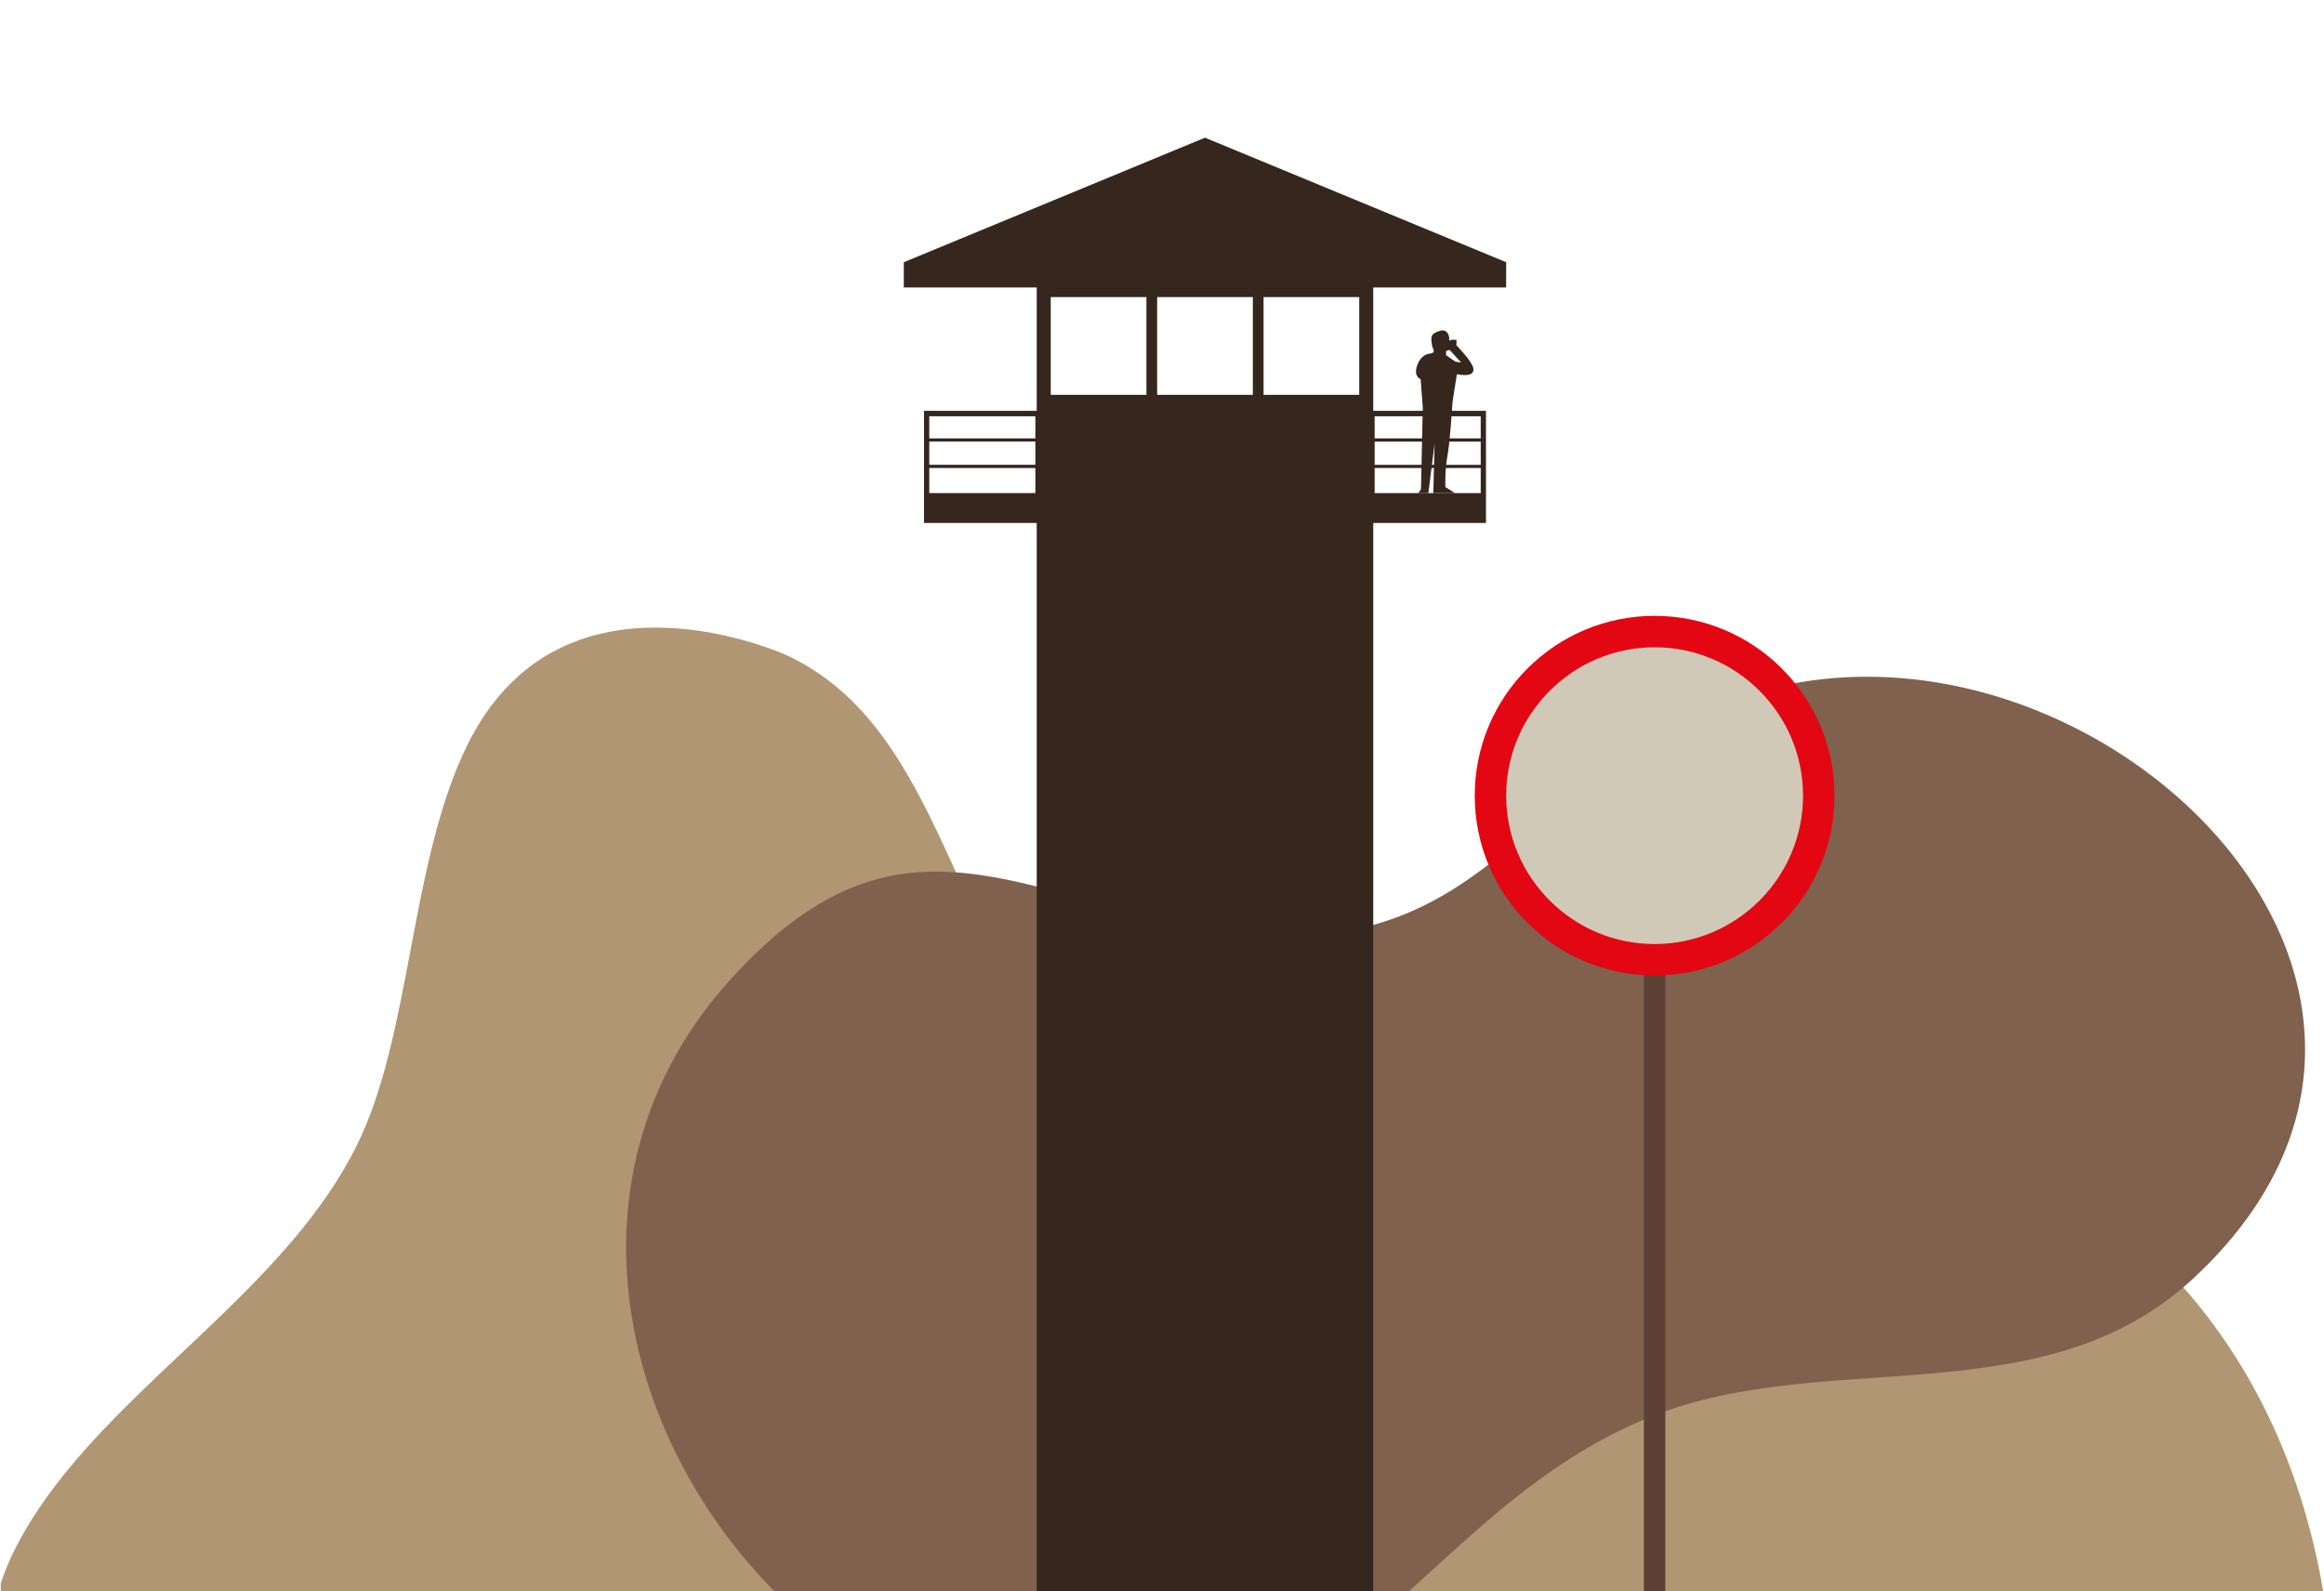 <?xml version="1.0" encoding="utf-8"?>
<!-- Generator: Adobe Illustrator 25.2.1, SVG Export Plug-In . SVG Version: 6.00 Build 0)  -->
<svg version="1.1" id="Ebene_1" xmlns="http://www.w3.org/2000/svg" xmlns:xlink="http://www.w3.org/1999/xlink" x="0px" y="0px"
	 viewBox="0 0 365 250" style="enable-background:new 0 0 365 250;" xml:space="preserve">
<style type="text/css">
	.st0{clip-path:url(#SVGID_2_);fill:#B09672;}
	.st1{clip-path:url(#SVGID_4_);fill:#80614D;}
	.st2{clip-path:url(#SVGID_6_);}
	.st3{fill:#35261E;}
	.st4{clip-path:url(#SVGID_8_);}
	.st5{fill:#5C4034;}
	.st6{fill:#E30613;}
	.st7{fill:#D1C9B8;}
</style>
<g id="Übergewichtung">
</g>
<g id="Untergewichtung">
</g>
<g id="Ausschluesse">
	<g id="Ebene_2_1_">
	</g>
	<g>
		<g>
			<defs>
				<rect id="SVGID_1_" x="0.125" width="365" height="250"/>
			</defs>
			<clipPath id="SVGID_2_">
				<use xlink:href="#SVGID_1_"  style="overflow:visible;"/>
			</clipPath>
			<path class="st0" d="M260.474,397.535c-6.346,0-12.69-0.741-18.859-2.204c-6.156-1.46-12.184-3.649-17.916-6.508
				c-14.324-7.144-26.666-18.835-37.871-30.406c-2.483-2.564-4.958-5.175-7.352-7.7c-12.335-13.007-23.985-25.293-36.652-31.61
				c-1.511-0.753-3.129-1.452-4.81-2.079c-11.957-4.451-26.517-5.051-39.183-5.051c-5.425,0-11.045,0.13-16.481,0.255
				c-4.187,0.097-8.516,0.197-12.733,0.237c-1.269,0.012-2.532,0.018-3.792,0.018c-14.853,0-31.768-0.862-44.588-7.257
				c-5.041-2.514-9.352-5.894-12.814-10.044c-10.323-12.38-11.26-29.457-8.695-41.312c0.822-3.8,2.005-7.262,3.515-10.289
				c4.692-9.408,12.343-17.54,19.206-24.254c2.349-2.298,4.802-4.615,7.175-6.854c8.106-7.655,16.487-15.57,22.671-24.53
				c1.806-2.617,3.379-5.264,4.679-7.869c4.306-8.634,6.351-19.433,8.516-30.865l0.191-1.009
				c1.963-10.346,4.187-22.074,8.816-31.358c1.628-3.265,3.577-6.136,5.793-8.535c5.953-6.446,13.924-9.715,23.689-9.715
				s18.729,3.404,21.359,4.716c4.609,2.299,8.61,5.502,12.23,9.793c5.855,6.939,9.922,15.897,13.856,24.559
				c5.288,11.644,10.755,23.685,20.747,31.804c2.369,1.925,4.953,3.592,7.682,4.953c8.279,4.129,17.27,6.052,28.295,6.052
				c7.661,0,15.451-0.969,21.381-1.812c3.434-0.489,6.98-1.048,10.411-1.589c11.717-1.847,23.833-3.758,36.303-3.758
				c6.575,0,12.634,0.523,18.522,1.598c8.353,1.525,16.12,4.115,23.749,7.92c13.87,6.918,25.138,17.071,33.489,30.178
				c6.383,10.015,10.87,21.483,13.339,34.082c2.413,12.311,2.826,25.303,1.227,38.614c-1.608,13.396-5.198,26.637-10.669,39.355
				c-1.086,2.526-2.26,5.056-3.49,7.523c-5.065,10.155-10.992,19.378-17.618,27.412c-8.292,10.057-17.689,18.295-27.93,24.486
				C291.745,393.023,276.049,397.535,260.474,397.535z"/>
		</g>
		<g>
			<defs>
				<rect id="SVGID_3_" x="0.125" width="365" height="250"/>
			</defs>
			<clipPath id="SVGID_4_">
				<use xlink:href="#SVGID_3_"  style="overflow:visible;"/>
			</clipPath>
			<path class="st1" d="M173.769,272.754c-2.929,0-5.996-0.217-9.116-0.643c-2.577-0.353-5.171-0.859-7.709-1.507
				c-7.775-1.982-15.249-5.304-22.214-9.875c-6.706-4.4-12.763-9.834-18.003-16.151c-5.184-6.248-9.388-13.14-12.494-20.482
				c-3.165-7.483-5.078-15.178-5.686-22.871c-0.635-8.043,0.18-15.888,2.423-23.316c2.639-8.74,7.216-16.768,13.605-23.863
				c7.001-7.774,13.806-12.744,20.806-15.195c3.686-1.291,7.481-1.918,11.603-1.918c7.56,0,15.095,2.067,23.819,4.46
				c4.181,1.147,8.505,2.333,13.14,3.367c0.76,0.17,1.526,0.335,2.301,0.495c5.741,1.185,11.118,1.786,15.983,1.786
				c9.191,0,16.988-2.051,24.538-6.454c5.569-3.248,10.358-7.358,15.427-11.709c4.623-3.968,9.403-8.071,15.028-11.692
				c6.995-4.505,14.321-7.576,22.397-9.386c4.393-0.985,8.971-1.484,13.606-1.484c2.246,0,4.537,0.118,6.81,0.351
				c7.31,0.749,14.581,2.665,21.612,5.695c6.841,2.948,13.165,6.821,18.797,11.512c5.672,4.724,10.371,10.054,13.966,15.839
				c3.741,6.021,6.136,12.305,7.115,18.676c1.045,6.785,0.453,13.521-1.758,20.02c-2.714,7.977-7.842,15.51-15.24,22.39
				c-4.88,4.538-10.446,7.908-17.017,10.305c-10.338,3.771-21.832,4.567-32.947,5.337c-4.097,0.284-8.334,0.577-12.466,1.015
				c-9.023,0.956-15.765,2.421-21.86,4.749c-7.285,2.783-14.135,6.78-21.557,12.581c-4.975,3.888-9.636,8.14-14.144,12.251
				c-7.256,6.617-14.108,12.867-22.073,17.637C193.258,270.185,184.141,272.754,173.769,272.754z"/>
		</g>
		<g>
			<defs>
				<rect id="SVGID_5_" x="0.125" width="365" height="250"/>
			</defs>
			<clipPath id="SVGID_6_">
				<use xlink:href="#SVGID_5_"  style="overflow:visible;"/>
			</clipPath>
			<g class="st2">
				<path class="st3" d="M236.555,45.165v-3.968l-47.303-19.565L141.95,41.196v3.968h20.874v19.38h-0.215h-16.661h-0.826v0.849
					v3.477v0.503v3.65v0.503v3.938v4.698h17.702v169.14h52.856V82.164h17.702v-4.698v-3.938v-0.503v-3.65v-0.503v-3.477v-0.849
					h-0.826h-16.661h-0.215v-19.38h20.875V45.165z M162.609,77.466h-16.661v-3.938h16.661V77.466z M162.609,73.024h-16.661v-3.65
					h16.661V73.024z M162.609,68.871h-16.661v-3.477h16.661V68.871z M215.895,65.395h16.661v3.477h-16.661V65.395z M215.895,69.375
					h16.661v3.65h-16.661V69.375z M215.895,73.527h16.661v3.938h-16.661V73.527z M180.055,62.028h-15.029V46.675h15.029V62.028z
					 M196.766,62.028h-15.029V46.675h15.029V62.028z M213.478,62.028h-15.029V46.675h15.029V62.028z"/>
				<path class="st3" d="M231.34,57.659c-0.335-1.052-2.378-3.19-2.672-3.493h0.081v-0.784h-0.858v0.095h-0.31
					c0.149-0.373-0.113-1.945-1.495-1.484c-1.391,0.463-1.435,0.823-1.133,2.472c0.045,0.249,0.721,0.979-0.464,1.107
					c-1.185,0.129-1.957,1.442-2.086,2.576c-0.129,1.133,0.721,1.416,0.721,1.416l0.335,4.481l-0.283,12.8l-0.412,0.618h1.571
					l0.979-7.804l-0.206,7.804h3.4L227,76.512c0,0-0.077-2.782,0.309-4.752s0.812-8.19,0.797-8.344
					c-0.014-0.155,0.71-4.623,0.71-4.623C230.721,59.154,231.7,58.793,231.34,57.659z M228.571,56.809l-1.455-1.004v-0.644
					l0.541-0.206l1.829,2.009L228.571,56.809z"/>
			</g>
		</g>
		<g>
			<defs>
				<rect id="SVGID_7_" x="0.125" width="365" height="250"/>
			</defs>
			<clipPath id="SVGID_8_">
				<use xlink:href="#SVGID_7_"  style="overflow:visible;"/>
			</clipPath>
			<g class="st4">
				<path class="st5" d="M261.553,251.044c0,0.931-0.755,1.686-1.688,1.687l0,0c-0.933-0.001-1.687-0.755-1.686-1.687V143.388
					c0-0.93,0.754-1.686,1.687-1.686l0,0c0.932,0,1.686,0.757,1.686,1.687L261.553,251.044z"/>
				<path class="st6" d="M288.118,125.002c0,15.6-12.647,28.248-28.252,28.248c-15.601,0-28.248-12.648-28.248-28.248
					c0.001-15.604,12.646-28.251,28.248-28.251C275.47,96.752,288.117,109.398,288.118,125.002z"/>
				<path class="st7" d="M259.865,148.311c-12.853,0.001-23.308-10.457-23.309-23.309c0.001-12.856,10.458-23.314,23.31-23.314
					c12.855,0,23.314,10.459,23.314,23.312C283.181,137.854,272.722,148.312,259.865,148.311z"/>
			</g>
		</g>
	</g>
</g>
</svg>
